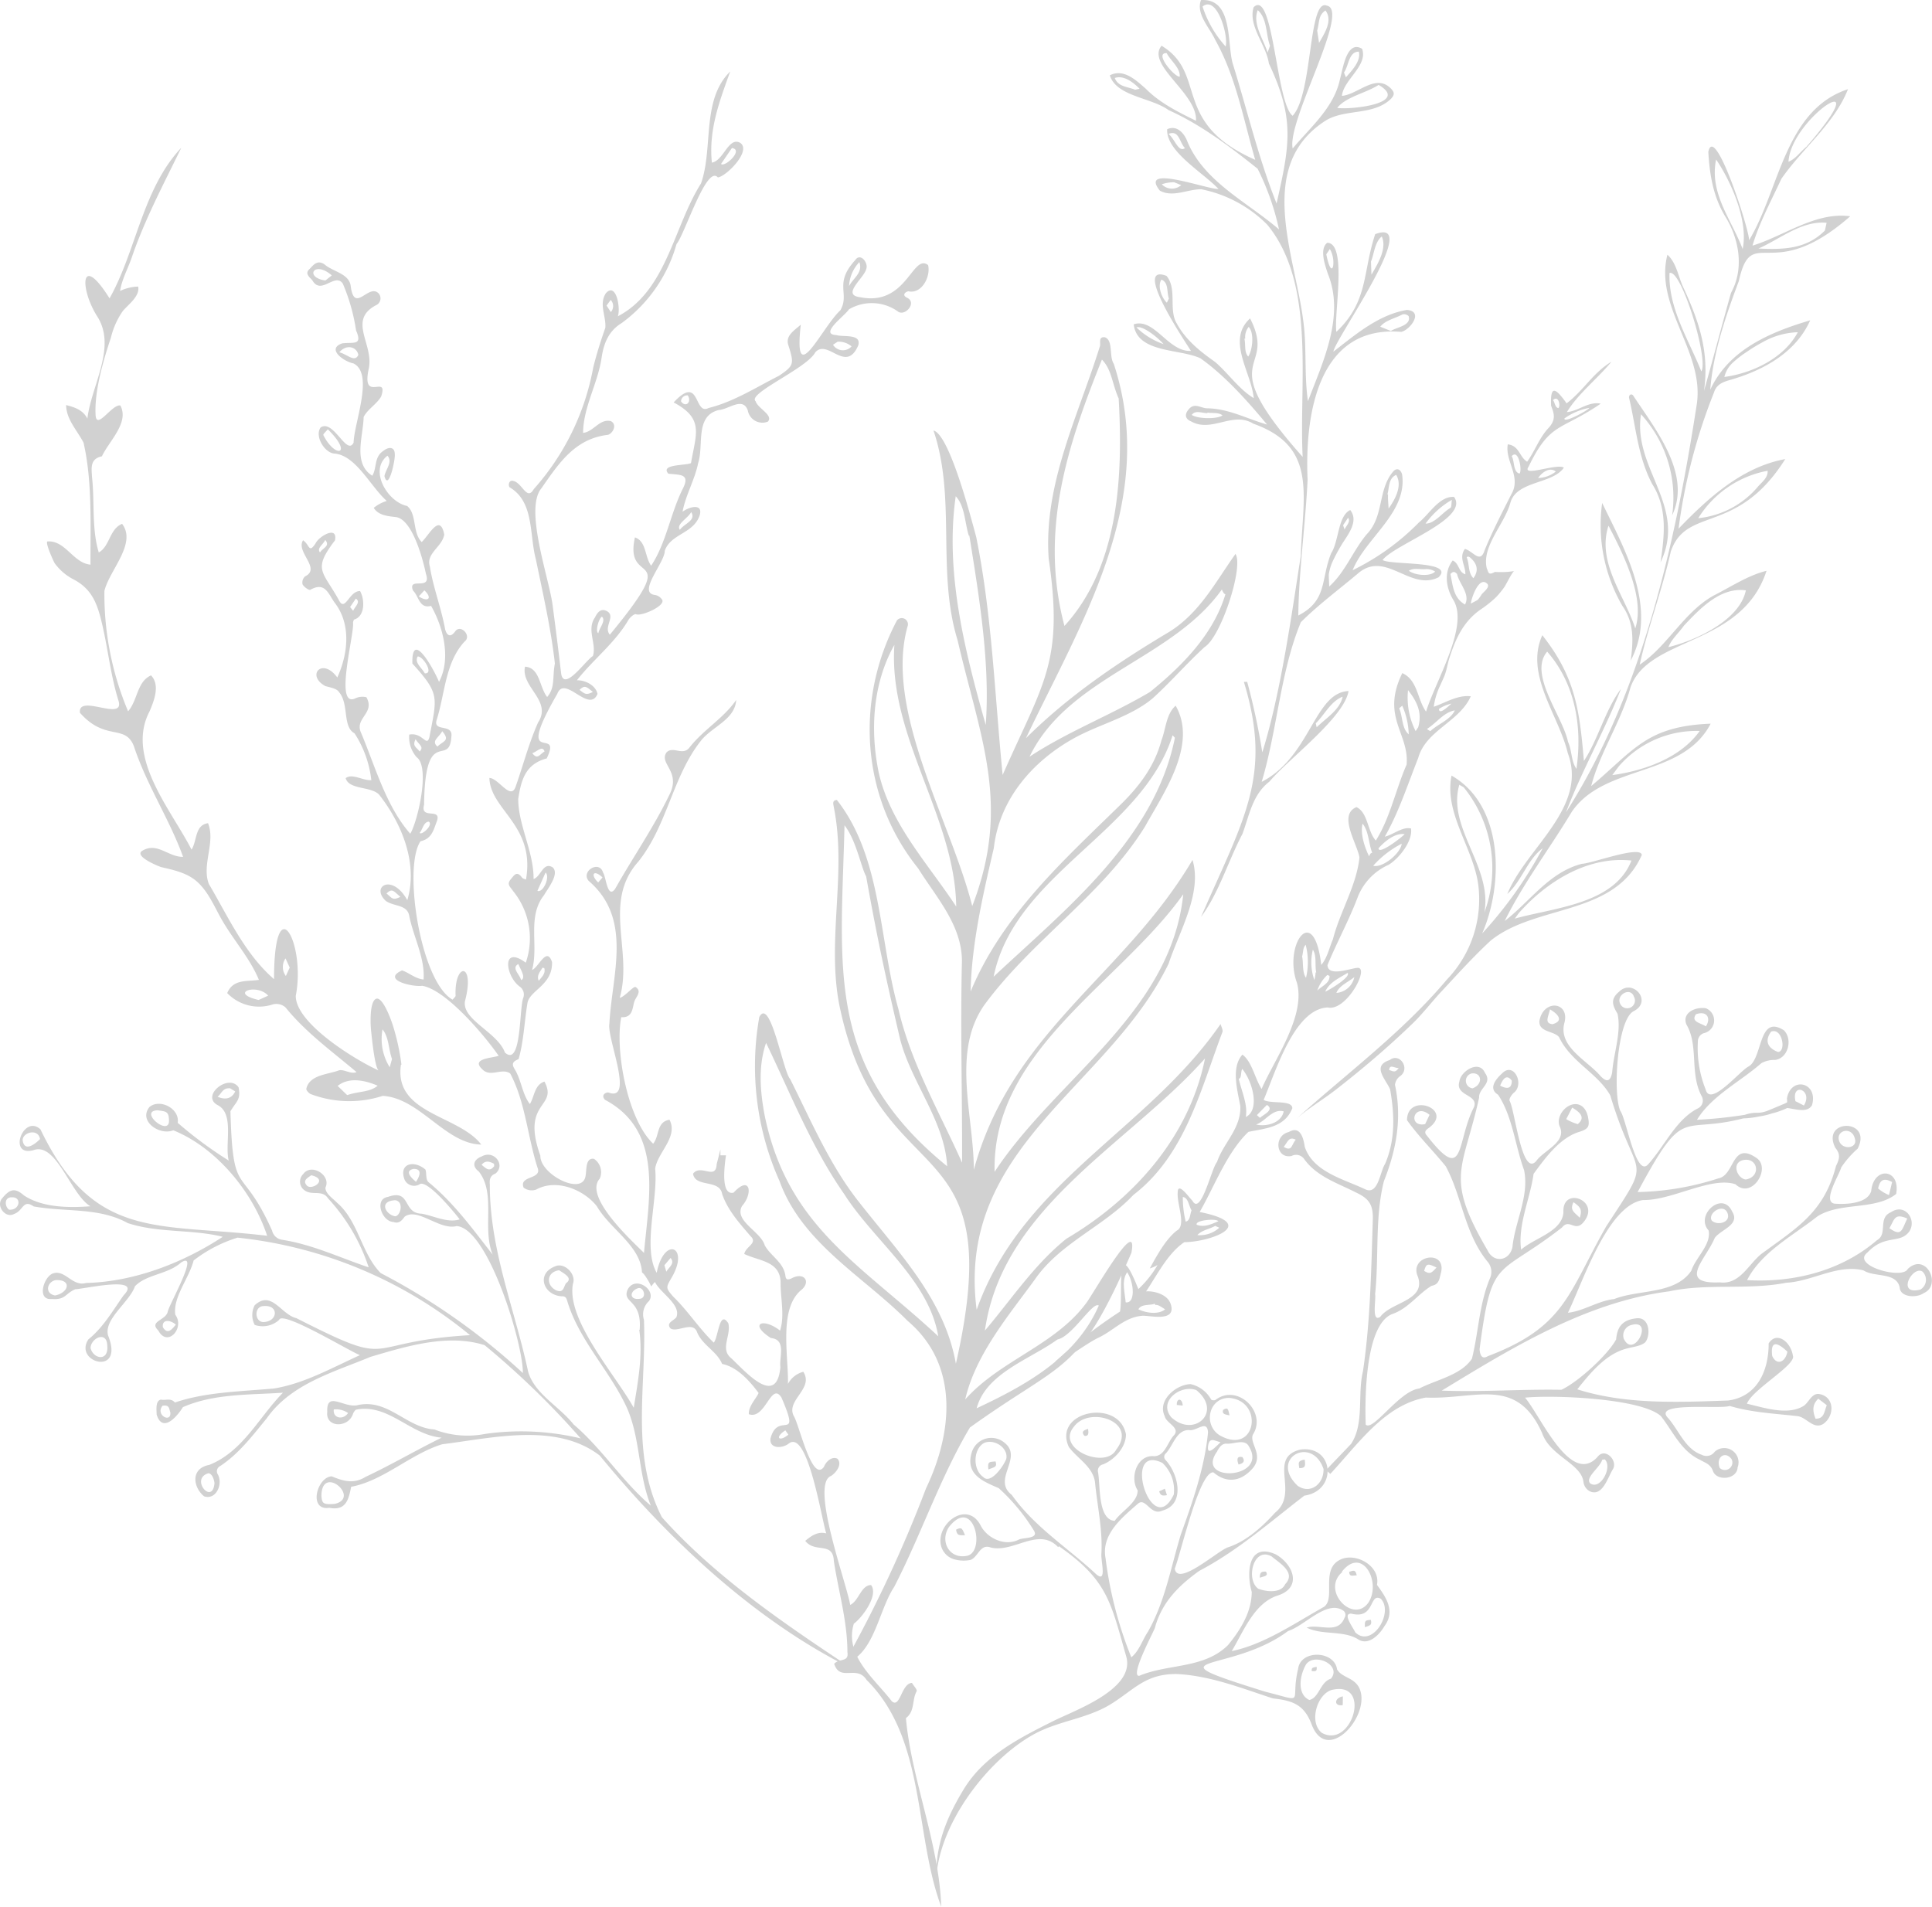 <svg xmlns="http://www.w3.org/2000/svg" xmlns:xlink="http://www.w3.org/1999/xlink" width="309.631" height="305.608" viewBox="0 0 309.631 305.608"><defs><clipPath id="a"><rect width="309.631" height="305.609" fill="#d1d1d1"/></clipPath></defs><g clip-path="url(#a)"><path d="M187.241,285.345c1.48-1.094.949-2.952,1.725-4.307.13-.227-.487-.881-.759-1.337-1.716.095-1.868,4.156-3.231,2.938-2.754-3.6-7.628-7.312-6.085-12.418,1.436-1.082,3.989-4.588,2.769-6.2-1.6-.007-1.95,2.516-3.342,3.182-.663-3.742-6.461-19.392-3.069-20.675.821-.538,1.816-1.817,1.044-2.742-.868-.481-1.864.427-2.18,1.28-1.921,2.685-3.974-6.845-4.864-8.182-1.223-2.536,3.285-4.341,1.55-7.049a3.917,3.917,0,0,0-2.46,1.938c.1-4.434-1.492-11.9,2.038-14.973,1.727-1.315.62-3.069-1.5-1.923-.614.271-.874.171-.941-.386-.264-2.2-2.351-3.171-3.321-4.93-.624-2.22-4.967-3.894-3.636-6.3,1.793-2.011,1.319-5.037-1.354-2.139-1.742.42-1.692-2.807-1.218-5.982h-.893v-.959c-.2.789-.385,1.583-.6,2.366-.123,2.683-2.555-.1-3.787,1.541.348,2.269,4.248.826,4.664,3.243.884,2.62,2.8,4.716,4.573,6.784,1.167,1.128-.795,1.625-1.028,2.835,2.365,1.155,5.724,1.105,5.823,4.515-.036,2.555.7,5.324-.086,7.769-2.7-2.128-5.084-1.123-1.468,1.192,2.518.247,1.314,3.045,1.52,4.668-.6,6.489-5.564.738-7.856-1.414-1.869-1.477-.022-3.6-.481-5.6-1.455-2.324-1.618,2.321-2.341,3.08-2.3-2.2-4.14-5.087-6.489-7.365-1.254-1.442-1.189-1.439-.218-3.126,2.85-4.912-1.245-6.652-2.437-.7-2.311-4.048.251-11.75-.247-16.714.421-2.636,3.722-5.052,2.3-7.823-2.119.365-1.565,2.543-2.618,3.848-4.114-3.89-6.155-14.98-5.116-20.278,1.884.109,1.771-1.5,2.1-2.516.235-.718,1.31-1.644.175-2.335-.406-.078-1.7,1.556-2.517,1.749,2.141-7.543-2.8-15.333,2.966-21.821,4.663-5.817,5.475-13.6,10.028-19.369,1.748-2.27,5.487-3.384,5.672-6.561-2.077,3.007-5.318,4.789-7.576,7.734-1.112,1.206-2.535-.38-3.591.671-1.286,1.837,2.449,3.039.408,6.9-2.507,5.184-5.838,9.98-8.664,15.006-1.233,1.622-1.43-1.965-1.916-2.64-.589-2.066-3.622-.195-2.3,1.335,7.109,6.1,3.712,15.065,3.314,22.876-.431,2.32,4.106,12.707-.2,11.021-.745.092-1.047.616-.5,1.192,9.39,4.986,7.035,15.657,6.245,24.535-2.113-2.088-9.669-9.036-7.1-11.888a2.561,2.561,0,0,0-.917-3.189c-1.443-.224-1.137,1.914-1.369,2.852-.6,3.06-7.3-.388-7.224-3.37-3.171-8.8,2.907-7.617.658-11.863-1.61.519-1.573,2.342-2.337,3.6-1.1-1.416-1.313-3.356-2.1-4.966-.337-.824-1.351-1.618.283-2.224.831-2.765.94-6.146,1.444-9.073.437-2.008,4.045-2.841,3.924-6.5-.862-2.571-2.123.844-3.2,1.273,1.095-3.914-.84-8.538,1.932-12.011.6-1.068,2.524-3.419,1.356-4.45-1.533-.906-1.822,1.453-3.044,1.885.04-4.385-2.455-8.6-2.462-12.844.458-2.873,1.056-5.563,4.566-6.489,2.637-5.5-5.4,1.943,1.69-10.344,1.193-3.154,5.09,3.214,6.448.011-.239-1.318-1.9-2.235-3.3-2.193,2.605-3.335,6.116-5.972,8.3-9.741.264-.388.879-.932,1.164-.846.866.387,4.883-1.392,4.175-2.356a1.727,1.727,0,0,0-1.118-.733c-2.915-.332,1.594-5.217,1.558-7.07.935-2.745,4.572-2.728,5.585-5.646.632-2.037-1.666-1.437-2.731-.62.493-2.684,1.959-5.115,2.5-7.8.937-2.869-.549-7.533,3.275-8.5,1.625-.106,3.864-2.175,4.676.035a2.376,2.376,0,0,0,3.214,1.821c.967-1.015-1.63-2.144-1.944-3.256-1.454-1.232,8.193-5.265,9.548-7.855,2.008-2.241,4.886,3.468,6.877-1.081.592-1.951-2.363-1.33-3.5-1.686-2.853-.124,1.439-3.141,2.016-4.12a7.208,7.208,0,0,1,7.782.29c1.155,1,3.26-1.415,1.484-2.176-.72-.382-.348-.854.248-1.014,2.184.489,3.613-2.384,3.175-4.192-2.524-1.952-3.4,6.654-10.889,5.144-3.085-.357.644-3.079.974-4.515.387-.968-.942-2.719-1.787-1.4-3.453,3.756-.794,5.323-2.365,8.017-3,2.777-7.564,13.055-6.335,2.294-1.013.931-2.569,1.774-1.963,3.39.888,2.864.915,3.167-1.531,4.807-3.7,1.866-7.247,4.164-11.273,5.16-2.42,1.286-1.283-5.546-5.61-.886,4.926,2.607,3.579,5.023,2.781,9.726-.9.413-4.988.149-3.631,1.691,1.767.224,3.541-.053,2.362,2.322-2.012,3.974-2.691,8.791-5.118,12.427-1.045-1.416-.743-3.914-2.6-4.533-1.84,8.286,7.966,1.057-4.019,15.595-1.11-1.3,1.147-3.054-.612-3.847-.912-.375-1.415.358-1.77,1.078-1.39,1.972.3,4.248-.334,6.186-1.164.695-4.561,5.705-5.079,2.882q-.66-5.621-1.406-11.23c-.648-4.455-4.5-15.248-1.774-18.524,2.831-4.068,5.407-7.989,10.708-8.585.843-.329,1.447-1.688.411-2.2-1.824-.4-2.738,1.711-4.432,1.894.016-4.08,2.359-7.944,2.959-12,.333-2.293,1.1-4.316,3.2-5.587a23.571,23.571,0,0,0,8.816-12.683c1.3-1.508,4.812-12.789,6.619-10.68,1.322-.142,5.417-4.224,3.611-5.529-1.9-1.084-2.666,2.843-4.565,3.158-.545-5.255,1.238-9.9,2.942-14.61-4.656,4.554-2.676,12.208-4.682,17.944-4.421,6.982-5.493,17.2-13.335,21.3.489-1.229-.253-5.607-1.933-3.678-1.129,1.767.1,3.709-.072,5.531-.739,2.109-1.413,4.221-1.945,6.4a40.087,40.087,0,0,1-9.516,19.442c-1.1,1.945-1.83-.967-3.247-1.3-.655-.242-.924.562-.643,1,3.981,2.327,3.159,7.6,4.216,11.528,1.112,5.4,2.461,11.3,3.053,16.732-.425,2.212.08,3.847-1.237,5.36-1.261-1.572-1.154-4.72-3.55-4.855-.7,3.274,4.4,5.433,2.089,8.955-1.483,3.32-2.4,6.928-3.625,10.363-.816,2.1-2.745-1.489-4.171-1.477.143,5.139,7.4,7.586,5.861,16.292-.216-.107-.51-.158-.635-.331-.848-1.168-1.273-.352-1.829.31-.69.823.02,1.235.373,1.817a11.992,11.992,0,0,1,2.063,11.517c-3.94-2.9-3.251,2.133-1.015,3.8a1.553,1.553,0,0,1,.623,1.8c-.678,1.56-.247,11.247-2.957,8.8-1.168-3.27-6.97-5.241-6.39-8.276,1.652-6.243-1.734-6.188-1.514-.847.053.132-.311.431-.481.651-5.2-2.958-7.965-21.362-5.13-25.4,1.85-.391,2.1-1.9,2.624-3.237.756-2.2-2.738-.154-2.062-2.6.15-12.971,4.072-5.816,4.376-10.941.291-2.139-2.929-.673-2.371-2.626,1.359-4.246,1.364-9.238,4.5-12.614,1.166-.887-.639-2.866-1.535-1.593-.781,1.063-1.326.588-1.589-.324-.619-3.437-1.922-6.7-2.461-10.131-.639-2.091,2-3.105,2.312-5.094-.687-3.485-2.425.1-3.612,1.207-1.528-1.524-.733-4.461-2.333-5.779-3.137-.635-6.178-5.731-3.154-8.059.893,1.018-.3,2.171-.483,3.28.659,2.527,1.778-2.787,1.655-3.521,0-1.158-.919-1.286-1.91-.479-1.425,1-.935,2.652-1.692,3.93-3.162-1.974-1.45-6.321-1.389-9.407.572-1.211,2.155-2.1,2.817-3.314,1.208-3.694-3.213,1.173-2-4.427.868-3.889-3.422-7.735,1.14-10.17a1.2,1.2,0,0,0,.386-1.966c-1.6-1.463-3.8,3.269-4.4-1-.166-2.129-2.855-2.386-4.231-3.605-1.213-.807-1.825.222-2.44.811-.73.7.079,1.258.517,1.768,1.4,2.451,3.606-1.323,4.876.518a30.518,30.518,0,0,1,2.12,7.5c1.09,2.507-.449,1.839-2.231,2.078-2.61.906.371,2.952,1.785,3.2,3.379,1.592.13,9.521.052,12.713-1.11,2.191-3.189-3.778-5.277-2.448-1.026,1.423.667,4.166,2.27,4.2,3.417.351,5.686,5.233,8.318,7.591a6.01,6.01,0,0,0-2.082,1.109c.73,1.19,2.21,1.321,3.458,1.466,2.69.209,4.416,6.742,4.9,9.086.99,2.878-2.984.385-2.068,2.7.972.938.979,2.949,2.9,2.458,1.891,3.3,3.277,8.393,1.27,12.184-.679-1.723-4.412-8.645-4.269-2.944,4.477,4.927,3.937,5.373,2.721,11.855-.466,1.586-1.091-.881-3.223-.464a4.843,4.843,0,0,0,1.195,3.633c2.2,1.566.151,10.328-1.034,12.256-3.93-4.5-5.589-10.753-7.911-16.246-1.005-2.319,2.323-3.073.883-5.633a2.681,2.681,0,0,0-1.692.144c-3.565,1.844-.223-10.161-.448-12.106.022-.179.1-.471.213-.5,1.786-.563,1.635-3.317.914-4.554-1.768-.047-2.392,3.478-3.406,1.434-2.581-4.685-4.254-4.8-.616-9.56.487-2.446-2.577-.655-3.108.474-1.108,1.71-.951.2-2.007-.49-1.211,1.873,2.957,4.509.316,5.791a1.344,1.344,0,0,0-.4,1.265c.219.421,1.025,1,1.246.882,2.311-1.289,2.816.474,3.851,2,2.737,3.467,2.214,8.251.474,12.054-2.436-3.313-5.035-.3-1.908,1.385.778.21,1.876.4,2.179.961,1.648,1.888.513,5.534,2.485,6.6A17.252,17.252,0,0,1,101.566,135c-1.3.123-3.043-1.134-4.111-.319.532,1.958,4.371,1.245,5.474,2.795,3.614,4.65,6.13,11,4.405,16.765-2.414-4.361-5.907-2.2-3.462.107,1.3.947,3.5.547,3.783,2.475.681,3.346,2.536,6.733,2.285,10.134-1.295-.116-2.273-1.051-3.444-1.463-3.369,1.522,1.717,2.7,3.224,2.471,3.82.632,10,7.958,12.257,11.223-1.052.37-4.472.419-2.659,2.125,1.314,1.431,3.161-.271,4.509.715,2.425,4.551,2.784,10.132,4.369,15.063.816,1.979-3.024,1.226-2.22,3.231a2.178,2.178,0,0,0,2.006.311c3.182-1.782,7.582-.053,9.734,2.674,2.1,3.652,7,6.313,7.232,10.6a1.915,1.915,0,0,1,.394.4,10.335,10.335,0,0,1,1.087,1.853,5.041,5.041,0,0,1,.594-.721c.88,1.814,4.26,3.638,3.425,5.671-.422.524-1.662.872-.959,1.749,1.007.78,3.543-1.187,4.249.538.85,2.189,3.163,3.073,4.052,5.183,2.463.491,4.455,2.788,5.844,4.65-.321.816-1.658,2.126-1.563,3.4,2.652.957,3.551-5.269,5.217-2.689,3.225,7.487-.566,2.039-1.748,6.591-.206,1.724,1.972,1.589,2.936.8,3.044-2.335,5.251,12.175,6,14.4-1.391-.334-2.347.374-3.369,1.2,1.576,2.042,4.462.034,4.586,3.24.746,4.879,2.166,9.6,2.176,14.588.264,1.67-1.273.965-2.122,1.875.931,2.957,3.633.113,5.2,2.6,9.514,9.435,7.625,24.784,11.954,36.332-.316-10.044-4.776-20.381-5.656-30.219M137.928,151.4c-1.273-1.194-.789-2.193.692-.8l-.692.8m-8.918,13.655.283.086c.226.885-.4,1.4-.9,2.022-.356-.842.2-1.431.619-2.107m.484-15.249c.767.715-.411,3.323-1.311,2.936l1.311-2.936m7.58-28.951c-1.134.6-1.33.272-2.142-.317.881-.877,1.134-.452,2.142.317M176.3,64.724a3.2,3.2,0,0,1,2.232.752,1.861,1.861,0,0,1-2.973-.259l.74-.493m3.481-12.756c.6,1.719-.944,2.5-1.645,3.841a5.961,5.961,0,0,1,1.645-3.841M151.2,74.284a.994.994,0,0,1,1.074-.955c.7,1.037-.328,2.049-1.074.955m1.634,17.754c.839,1.365-1.16,1.848-1.814,2.847-.649-.9,1.2-1.771,1.814-2.847M138.525,108.8c.708.629-.457,1.844-.567,2.651-.552-.22.068-2.409.567-2.651m20.83-75.116c1.947.256-1.119,3.141-1.74,2.549l1.74-2.549M139.927,58.027a1.427,1.427,0,0,1,.024,1.947l-.684-1.039.661-.908m-10.6,72.377c-.8.458-1.108,1.407-1.961.276.848-.294,1.614-1.281,1.961-.276m-3.758,36.647c-.2-.9-1.619-1.944-.441-2.577.271.75,1.3,2.208.441,2.577M94.207,54.915c-3.424-.49-1.81-3.292,1.025-.817l-1.025.817m2.23,11.514c1.091-1.323,2.765-.943,3.053.4-.565,1.308-1.788-.111-3.053-.4m-2.568,13.25c.013-.222.326-.427.723-.91,4.117,4.027,1.242,4.8-.723.91m15.306,25.879.893-.98c1.338,1.255.627,1.958-.893.98m.957,12.325c-.428-.847-1.711-1.707-1.136-2.7.849-.087,2.665,2.816,1.136,2.7m2.8,9.275c1.316,1.554.173,1.536-.772,2.466-1.029-.92.194-1.394.772-2.466m-3.617,3.252c-.562-.725-1.212-.865-.651-1.972.5.876,1.4,1.2.651,1.972m1.47,11.247c.753.552-1.177,2.252-1.474,1.8.5-.575.627-1.761,1.474-1.8M93.344,98.5c-.565-.68.489-1.222.839-2.007.831,1.019-.368,1.249-.839,2.007m5.74,7.4c.859.583-.184,1.286-.42,1.965l-.5-.61.922-1.355M104,153.17c.971-.951,1.2-.283,2.225.531-1.281.673-1.384.135-2.225-.531m44.537,59.584.986-1.16c.765.87-.26,1.459-.679,2.2-.085-.285-.168-.57-.307-1.038m19.385,26.461.483.7c-1.479,1.215-2.248.452-.483-.7" transform="translate(-42.057 -9.955)" fill="#d1d1d1"/><path d="M102.514,364.082c.4-4.929-2.86-4.186-1.938-6.406,1.224-2.392,4.7.056,3.444,1.8a2.89,2.89,0,0,0-.815,3.034c.415,10.644-2.25,21.566,2.873,31.625,8.664,9.671,19.809,17.2,30.6,24.352-15.67-7.747-29.445-20.705-40.556-34.233-6.956-5.356-17.133-2.818-25.253-1.814-5.062,1.549-9.432,5.871-14.591,6.814-.421,2.158-.887,3.873-3.51,3.374-3.407.505-1.978-4.957.4-5.045,1.911.8,3.558,1.242,5.39.1,4.142-1.95,8.191-4.325,12.221-6.3-4.984-.417-8.5-5.482-13.655-4.5-.217.042-.425.4-.543.654-.7,2.314-4.451,2.313-4.131-.31-.161-3.473,2.8-.452,4.968-1.082,4.8-1,7.71,3.624,12.2,3.927a14.735,14.735,0,0,0,8.136.71,40.816,40.816,0,0,1,15.317.722,133.915,133.915,0,0,0-15.4-14.944c-5.873-1.882-12.529.17-18.268,1.862-5.935,2.467-12.754,4.317-16.645,9.847-2.236,2.738-4.476,5.693-7.465,7.663a.922.922,0,0,0-.437,1.241c.97,1.6-.217,4.25-2.136,3.618-1.748-1.384-2.276-4.462.826-5.046,5.375-2.14,7.959-7.655,11.8-11.568-5.284.364-11.03.118-16.031,2.313-.9,1.472-3.279,4.249-4.213,1.179,0-.71-.233-2.2.688-2.383.733.168,1.577-.319,2.246.466,4.887-1.683,10.531-1.764,15.845-2.247,4.846-.768,9.4-3.357,13.8-5.345-1.9-.769-12.467-7.21-12.949-5.655a3.92,3.92,0,0,1-3.911.805,3.411,3.411,0,0,1-.006-3.149c2.713-2.5,4.22,1.492,6.685,2.067,16.456,8.347,9.8,3.789,27.827,2.724a70.1,70.1,0,0,0-37.256-15.629,22.236,22.236,0,0,0-7.04,3.657c-.716,2.844-3.336,5.872-2.939,8.693,1.582,2.138-1.27,5.306-2.724,2.527-1.54-1.46,1.152-1.61,1.506-2.96.139-1.085,5.266-9.931,2.134-7.924-2.09,1.9-5.574,1.879-7.379,3.8-.866,2.526-5.034,5.283-4.307,7.894,2.677,6.622-5.6,4.341-3.164.628,2.4-1.941,3.909-4.609,5.672-7.1,3.1-3.176-6.312-1-7.76-.945-1.636.682-1.538,1.735-3.761,1.563-2.444.257-1.353-3.464.117-4.075,2.007-.748,3.15,2.145,5.363,1.506,7.75-.186,15.568-3.245,21.91-7.4-4.923-1.237-10.306-.573-15.231-2.2-4.6-2.552-9.955-1.735-15.072-2.669-1.73-1.211-1.638.688-3.133,1.207-1.424.784-3.016-1.37-1.864-2.571,1.2-1.442,2.016-1.649,3.436-.4,3,1.979,7.257,2,10.653,1.739-3.153-1.851-5.44-10.358-9.126-8.991-4.187,1.138-1.632-5.849,1.117-3.343,8.612,17.96,18.961,14.981,36.335,17.063-2.346-7.123-8.194-14.138-15.04-16.908-2.2.894-5.667-1.488-3.808-3.744,1.7-1.383,4.879.3,4.512,2.546a64.6,64.6,0,0,0,8.177,6.05c-.678-2.663.992-7.549-1.83-8.918-2.652-1.509,1.859-5.1,3.413-2.815.374,1.995-.3,2.168-1.307,3.827.4,14.317,1.736,8.107,6.676,19.137a1.913,1.913,0,0,0,1.61,1.469c4.858.751,9.267,2.875,13.87,4.417a30.176,30.176,0,0,0-6.514-11.054c-.922-1.433-2.513-.414-3.719-1.26a1.7,1.7,0,0,1-.242-2.655c1.272-1.773,4.517.207,3.541,2.192-.021.952,1.213,1.747,1.841,2.4,3.478,2.959,3.9,8.145,7.023,11.3a104.574,104.574,0,0,1,22.778,16.017c.086-4.566-5.548-23.265-10.622-23.555-2.713.723-6.275-3.057-8.339-1.493-.423.617-.927,1.155-1.763.838-1.889-.055-3.161-3.7-.88-4.026,3.707-1.32,2.3,2.642,5.375,2.694,1.972.349,4.151,1.533,6.108.915-.823-1.074-5.324-6.587-6.475-5.6a1.687,1.687,0,0,1-2.366-.781c-.963-2.634,1.555-3.148,3.337-1.613.222.418.012,1.584.481,2.006,4.1,3.359,7.134,7.565,10.314,11.649-1.746-4.235.582-9.743-2.232-13.34-1.14-.834-.864-1.917.476-2.412,1.974-1.119,3.892,1.424,2.173,2.763-.911.34-.937,1.064-.882,1.737-.026,10.479,4,19.959,6.146,30.024,1.056,3.567,5.018,5.551,7.266,8.422,4.58,3.891,7.878,9.219,12.391,13.027-2.023-5.018-1.658-10.586-3.758-15.516-2.706-6.03-7.757-10.922-9.653-17.34-.144-.482-.3-.735-.908-.7-2.908-.2-4.108-3.636-1.01-4.8,1.5-.694,3.439,1.276,2.841,2.831-1.051,5.824,6.83,14.568,9.751,19.838.66-4.122,1.483-8.321.886-12.491l.063-.005m-51,26.625c.088,1.26.332,1.406,2.133,1.276,4.229-.974-2.111-6.454-2.133-1.276M89.609,354.55c-2.06.266-2.142,2.46-.427,3.237,1.1.435,1.134-.465,1.509-1.141,1.244-.853-.362-1.587-1.082-2.1m-72.415,12.14c-.025-2.5-2.605-1.3-2.683.311.418,1.807,2.91,2.209,2.683-.311m25.268-3.853c2.085-.218,2.2-2.747-.184-2.543-1.685,0-1.484,2.837.184,2.543M27.078,330.391c-.045-1.355-.583-1.3-1.832-1.482-3.172.126,2.095,4.467,1.832,1.482m-18.252,28.2c2.284-.467,2.691-2.629.044-2.452-1.347.308-1.746,2.137-.044,2.452m25.549,30.07c-.063-.566-.377-1.527-.971-1.573-3.021.864.671,5.233.971,1.573m28.971-45.338c-2.76.143-1.483,2.367,0,2.576.852-.087,1.432-2.363,0-2.576M6.414,333.532c-.253-1.74-2.745-1.149-2.785.159.27,2.014,2.019.594,2.785-.159m30.465-8.144c-1.174-.1-1.289.725-2,1.356,1.164.493,2.239.38,2.818-.863l-.814-.493M1.446,344.84c1.746.15,2.092-2.054.458-1.983-1.248-.052-1.185,1.454-.458,1.983m48.441-5.517c-.6.426-1.405.823-.751,1.6.7.96,3.664-.913.751-1.6m52.851,19.765c.928-.329.352-1.915-.48-1.667-1.5.529-1.36,2.063.48,1.667m-74.561,4.174c-.858-.762-2.254-.919-2.074.423.7,1.139,1.332.526,2.074-.423m27.609,14.174a3.374,3.374,0,0,0-2.289-.576c-.185,1.429,1.495,1.744,2.289.576m-29.741-1.17c-1.2,1.516,1.45,2.851,1.25,1.046-.2-.473-.075-1.249-1.25-1.046M66.67,340.374c.665-.991,1-2.1-.42-2.069-1.438.344-.395,1.376.42,2.069M79.2,337.866c-.009-.129-.018-.259-.026-.389-.764-.384-1.369-.573-1.99.171.732.6,1.242,1.2,2.016.218" transform="translate(0 -150.944)" fill="#d1d1d1"/><path d="M300.064,440.944c-3.1-3.3-7.069.915-10.767.069-1.762-.676-1.976,1.43-3.253,1.969a5.487,5.487,0,0,1-2.489-.053,3.042,3.042,0,0,1-2.2-2c-1.136-3.524,4.04-7.671,6.261-3.507,1.048,2.127,3.957,3.431,6.119,2.318.7-.376,3.288-.088,2.435-1.462a31.085,31.085,0,0,0-5.639-6.8c-2.538-1.091-5.414-2.212-4.3-5.783a3.276,3.276,0,0,1,5.262-1.467c2.99,2.411-2.067,5.878,1.13,8.331,3.617,5.105,8.815,8.364,13.324,12.527,2.1,2.038.893-2.013,1.048-3.157.207-3.859-.674-7.632-1.033-11.466-.409-2.5-2.815-3.706-4.194-5.585-2.616-5.749,8.028-7.852,9.159-2.027.021,2.033-1.768,4.039-3.636,4.814a1.04,1.04,0,0,0-.834,1.279c.384,2.138-.057,7.589,2.662,7.785,1.084-1.578,3.672-2.9,3.689-4.876-1.328-2.093-.094-5.743,2.61-5.49,1.8-.005,2.158-2.29,3.235-3.388.981-1.206-1.271-1.885-1.514-3.026-1.212-2.511,1.771-5.061,4.148-5.141a5.046,5.046,0,0,1,3.312,2.5.807.807,0,0,0,.668.043c3.529-2.72,8.283,1.96,6.025,5.509-.7,1.442,1.936,3.374-.218,5.626-1.889,2.023-4.1,2.193-6.124.471-2.244-.269-5.187,12.854-6.2,15.43.457,2.978,6.928-2.909,8.535-3.42,2.947-.965,5.505-3.306,7.532-5.54,4-3.2-1.278-8.792,4.047-10.124,5.441-.733,5.987,6.628.659,7.38-5.413,4.155-10.66,8.821-16.851,12.062-3.366,2.412-6.033,5.106-7.115,9.173-.473,1.127-4.008,7.778-2.5,7.646,4.7-1.97,10.379-1.1,14.234-4.932,2-2.435,3.791-5.322,3.795-8.532-.849-2.867-.667-8.027,3.85-6,2.783,1.565,4.269,5.236.435,6.557-3.876,1.157-5.584,5.771-7.489,8.947,5.188-1.07,10.074-4.454,14.745-7.071,1.908-1.255-.358-5.644,2.25-7.359,2.44-1.68,6.907.612,6.28,3.816,1.469,2,2.985,4.215,1.187,6.628-.777,1.347-2.567,3.194-4.227,2.083-2.372-1.463-5.79-.618-8.227-1.864,2.012-.646,5,1.157,6.061-1.563a.832.832,0,0,0-.223-1.179c-2.639-1.739-6.16,2.466-8.822,3.291-9.287,6.949-23.158,3.647-3.628,9.734,6.686,1.674,3.906,1.827,5.241-3.661.375-3.115,5.816-2.967,6.241.072.758,1.345,2.78,1.291,3.583,3.038,1.96,4.29-5.218,12.447-7.683,5.721-1.243-3.235-3.175-3.755-6.2-4.109-5.027-1.637-9.913-3.6-15.28-3.9-5.1-.089-6.864,2.458-10.672,4.821-3.76,2.333-8.415,2.686-12.286,4.807-7.633,4.182-15.584,14.81-15.719,23.743-.152-5.687,1.408-9.894,4.382-14.832,3.266-5.422,8.926-8.264,14.388-11,3.492-1.749,13.194-5.122,11.7-10.349-2.471-8.641-2.967-12.241-10.788-17.676l-.125.148m14.423,13.5c2.711-4.8,3.647-10.29,5.232-15.508,1.933-5.356,3.811-10.714,4.365-16.379-.111-2.158-1.9-.113-3.048-.385-2.055-.03-2.527,2.529-3.743,3.771A.716.716,0,0,0,317.3,427c2.01,2.166,3.212,7.092-.556,8.086-1.87.9-2.648-2.209-3.9-1.108-2.589,2.26-5.888,4.92-5.19,8.713a63.529,63.529,0,0,0,4.133,15.908c1.286-1.042,1.772-2.8,2.7-4.154m-5.122-29.138c3.521-4.507-4.293-7.04-6.761-3.69-3.053,3.572,5.074,6.927,6.761,3.69m16.648-2.256c5.817,3.234,7.083-5.609,1.42-6.034-3.314.018-4.153,4.421-1.42,6.034m16.3,47.651c4.8,2.671,8.127-8.363,1.656-6.888-2.384.611-3.793,5.16-1.656,6.888m3.22-25.828.065.061c-3.472,2.933,1.768,8.434,4.219,4.847,2.055-3.245-1.005-9.072-4.283-4.909m-28.761-17.431c-6.616-3.255-1.734,12.558,1.818,5.062a5.944,5.944,0,0,0-1.818-5.062m5.433-11.671c-2.483-.949-6.187,1.781-4.007,4.361,3.656,3.359,8.28-.879,4.007-4.361m14.243,31.1c1.786-1.841-.874-3.354-2.175-4.442-2.932-1.636-4.184,3.725-2.145,5.173,1.253.492,3.652.785,4.32-.731m2.008-15.757c2.031,1.388,4.2-.281,4.136-2.7-1.871-5.46-8.767-1.671-4.136,2.7m-12.9-5.566.018.012c-3.824,5.175,8.613,4.52,4.919-.986-.778-.955-2.379-.1-3.473-.227-.766.011-1.127.608-1.465,1.2m-42.99,12.165c-1.461,2.189-.051,5.076,2.706,4.65,3.33-.325,1.355-9.8-2.706-4.65M339.816,459.7c-1.077,1.809-1.5,4.824.506,5.741,1.6-.389,1.7-2.868,3.461-3.42,1.769-2.186-2.582-4.189-3.967-2.321m-51.78-30.019c1.184,1.312,3.361-1.851,3.72-2.919.313-1.793-1.992-3.232-3.578-2.511-1.764.993-1.806,4.28-.142,5.43m63.741,19.536c-1.91-1.056-.874,3.352-4.724,2.385-1.538-.079.361,2.316.617,2.993,2.721,2.593,6.221-3.167,4.108-5.378m-26.808-24.053c.425-.339.889-.837,1.127-1.034-1-.258-1.786-.869-2,.575-.154,1.064.324.893.869.459" transform="translate(-130.477 -192.953)" fill="#d1d1d1"/><path d="M325.309,428.221c.105.693.092,1.239-.6,1.115-.507-.651-.2-.868.6-1.115" transform="translate(-150.927 -199.192)" fill="#d1d1d1"/><path d="M367.494,423.224c-.753-.157-1.245-.206-1.033-.872.843-.548.806.006,1.033.872" transform="translate(-170.441 -196.361)" fill="#d1d1d1"/><path d="M401.447,508.39c-.009.634-.015,1.017-.02,1.4-1.436.251-1.4-1.147.02-1.4" transform="translate(-186.235 -236.484)" fill="#d1d1d1"/><path d="M405.493,471.472c-.71.024-1.167.3-1.215-.56.711-.2.985-.431,1.215.56" transform="translate(-188.055 -218.968)" fill="#d1d1d1"/><path d="M348.59,447.192c-.757.13-1.026.086-1.245-.62l.915-.414.331,1.034" transform="translate(-161.572 -207.536)" fill="#d1d1d1"/><path d="M353.575,420.429l-.947-.1c-.071-1.147.9-1.129.947.1" transform="translate(-164.028 -195.13)" fill="#d1d1d1"/><path d="M377.485,471.975c.023-.916.266-.986.992-.977.47.749-.306.724-.992.977" transform="translate(-175.592 -219.09)" fill="#d1d1d1"/><path d="M390.129,437.438c.114,1,.164,1.354-.87,1.372-.125-.872-.288-1.182.87-1.372" transform="translate(-181.028 -203.48)" fill="#d1d1d1"/><path d="M370.977,437.835c-.313-.827-.249-1.4.618-1.191.426.577.272,1.007-.618,1.191" transform="translate(-172.485 -203.09)" fill="#d1d1d1"/><path d="M287.92,459.132c-1.033.021-1.276.024-1.442-.895.985-.523,1-.094,1.442.895" transform="translate(-133.259 -213.05)" fill="#d1d1d1"/><path d="M393.84,499.537c.09.818-.2.68-.781.7-.086-.619.224-.586.781-.7" transform="translate(-182.83 -232.366)" fill="#d1d1d1"/><path d="M296.137,439.268c-.183-1.322.167-1.2,1.143-1.292.32.989-.268.9-1.143,1.292" transform="translate(-137.73 -203.73)" fill="#d1d1d1"/><path d="M408.987,486.641c-.072-1.1.081-1.114.95-1.173.2.846-.095.865-.95,1.173" transform="translate(-190.238 -225.821)" fill="#d1d1d1"/><path d="M387.727,79.655c-2.323-.187-3.964,2.752-5.644,4.1A38.549,38.549,0,0,1,371.467,91.4c2.109-5.229,8.8-9.233,7.937-15.344-.282-.987-.96-1.038-1.433-.482-2.513,2.948-1.425,7.165-4.248,10.071-2.194,2.627-3.456,6.1-6.015,8.368.029-.026-.086-1.752-.051-1.975a7.7,7.7,0,0,1,.584-1.991,28.519,28.519,0,0,1,1.423-2.659c.947-1.58,2.876-3.787,1.424-5.638-1.994.944-1.8,5-3.061,6.933-1.689,4.193-.553,7.559-5.264,9.975.091-7.22,1.14-14.506,1.493-21.753-.466-10.273,1.594-24.854,14.989-23.708,1.436-.287,3.7-3.317.92-3.518-4.553.765-8.224,3.95-11.774,6.685.213-1.991,14.4-21.726,6.7-18.833-2.044,6.111-1.047,10.771-6.228,15.661-.424-2.712,1.8-14.242-1.457-14.276-1.324,1.008-.306,3.749.121,5.029,2.726,6.774-.883,14.191-3.215,20.365-.632-4.317-.15-8.806-.787-13.136-1.348-10.405-7.59-24.482,3.447-31.73,3.185-2.105,7.747-.809,10.643-3.606.678-.723.493-1.089.018-1.624-2.445-2.514-5.257.911-7.877,1.155.242-2.589,4.222-4.852,3.228-7.553-2.5-1.45-3.067,3.264-3.536,4.856-.951,4.578-4.736,7.714-7.582,11.126-.966-4.432,9.368-22.276,5.446-22.9-2.968-1.187-2.208,14.246-5.457,17.66C359.208,16.6,358.77-1.981,355.6,1.169c-.9,3.031,2.018,5.982,2.451,9.013,4.2,8.888,3.332,13.1,1.232,22.439-2.907-7.277-4.716-15.024-7.053-22.516-.907-3.39.065-10.407-5.062-10.094-.848,2.243,1.406,4.435,2.292,6.4,3.322,5.9,4.518,12.783,6.4,19.207-13.528-5.968-7.566-13.8-15.014-18.288-2.52,3.065,5.8,7.669,5.519,12.025-2.8-1.368-5.764-2.825-8.057-5.144-1.543-1.346-3.532-3.273-5.75-2.136,1.055,3.4,6.662,3.552,9.418,5.575,5.24,2.363,9.8,5.836,14.272,9.4a40.954,40.954,0,0,1,3.424,9.724c-5.045-4.358-11.948-7.6-14.658-14.022-.474-1.313-1.649-2.771-3.262-2.043-.224,3.574,5.872,7.029,8.217,9.582-1.787.083-12.854-4.067-9.392.265,2.07,1.153,4.478-.244,6.639-.222a20.619,20.619,0,0,1,10.55,5.652c7.875,9.5,5.08,25.573,5.7,37.251-14.814-16.652-3.9-13.3-8.429-22.2-3.845,3.487.219,8.666.583,12.778-2.357-1.424-4.07-3.977-6.19-5.8-2.575-1.81-4.947-3.725-6.37-6.595-.953-2.236.22-5.222-1.415-7.2-5.606-2.136,3.159,10.79,3.912,12.023-3.618.22-5.84-5.349-9.17-4.257.519,4.638,7.4,3.887,10.693,5.446,3.971,2.811,7.573,6.88,10.676,10.615-3.208-.914-6.191-2.573-9.644-2.6-.957-.04-1.968-.923-2.854.1-.7.758-.736,1.556.331,2,3.3,1.858,6.695-1.683,9.967.365,10.358,3.68,7.928,11.415,7.6,21.236-1.412,8.988-3.171,21.886-6.159,31.448a109.91,109.91,0,0,0-2.421-11.3h-.534c4.594,15.067.073,21.757-6.866,37.679,2.874-3.862,4.348-8.972,6.633-13.3,1.129-3.018,1.581-6.276,4.334-8.4,3.155-3.731,11.957-10.241,12.677-14.509-5.5.217-6.054,10.5-13.925,14.558,2.512-8.366,2.983-17.662,6.283-25.6,2.811-2.792,6.014-5.172,9.047-7.715,4.462-4,8.433,2.831,13.018.524,2.788-2.718-7.83-1.915-8.964-2.774,1.894-2.51,13.977-6.606,11.449-10.106m-.352.464c-.1.638-.023,1.13-.22,1.288-1.286.736-2.566,2.564-4,2.522a13.565,13.565,0,0,1,4.225-3.81m-8.927-4.008c1.042,1.739-.165,3.933-1.225,5.413-.017-.753-.129-1.51-.081-2.261l-.1-.021c.32-1.149.141-2.55,1.406-3.13m-7.708,6.881c.464.672-.331,1.265-.562,1.893l-.241-.7.8-1.194m8.7-32.587a1.064,1.064,0,0,1,1,.259c.506,1.565-2.063,1.8-2.834,2.394l-1.711-.687c.8-1.035,2.4-1.335,3.547-1.967m-3.3-12.5c.872,1.959-.659,4.408-1.659,6.132-.021-.6-.042-1.193-.074-2.121.495-1.085.561-3.09,1.733-4.011m-8.894,2.861.566-.845c1.151,1.825.363,5.49-.566.845m5.214-32.481c.38,1.492-1.141,3.073-2.076,4.11l-.3-.772c.771-1.074.749-3.357,2.375-3.338m3.175,5.325c5.053,2.98-4.459,4.013-6.634,3.689,1.392-1.791,4.6-2.363,6.634-3.689M367.114,1.675c1.237,1.609-.168,3.708-1.026,5.2-.111-.741-.221-1.482-.294-1.968.386-1.43.168-2.448,1.32-3.228M357.84,8.426c-.656-2.137-2.463-4.608-1.575-6.8,1.548,1.351,1.3,3.969,1.966,5.712-.174.486-.282.788-.391,1.091m-6.721-.978a17.582,17.582,0,0,1-3.7-6.405c2.349-1.9,4.186,4.8,3.7,6.405m-9.452,1.067c.644,1.229,2.207,2.358,2.091,3.781-.89.022-4.158-3.885-2.091-3.781m-5.051,5.865c-1.2-.49-2.751-.467-3.261-1.885,1.455-.5,3.01.747,3.974,1.732l-.713.152m5.349,7.08c1.718-.677,1.719,1.34,2.636,2.282-1.059.739-1.577-1.4-2.636-2.282m-1.078,8.081a5.708,5.708,0,0,1,1.992-.329l1.116.463a2.251,2.251,0,0,1-3.108-.134m13.237,24.752.136-.017a2.549,2.549,0,0,1,.557-1.884c.928,1.005.607,3.735-.076,4.759-.684-.721-.383-1.93-.617-2.858M341.7,48.52c-.845-.789-1.538-2.654-.878-3.7,1.2.467.832,1.977,1.2,3.027l-.319.673m-4.875,3.963c1.016-.4,3.686,1.861,4.335,2.671a11.659,11.659,0,0,1-4.335-2.671m8.862,14.022c.612-.831,1.651-.262,2.512-.288,0-.029,0-.059.008-.088.8.151,1.741-.074,2.411.45-.864.644-4.049.564-4.93-.074m24.183,45.165c-.436,2.113-2.7,3.453-4.166,4.906l-.147-.641c1.352-1.281,2.395-3.533,4.313-4.264m13.394-20.458a2.612,2.612,0,0,1,1.425.4c-.8.889-3.419.564-4.2-.136.788-.518,1.869-.148,2.778-.263" transform="translate(-154.693 0)" fill="#d1d1d1"/><path d="M406.9,176.532q-2.939,2.834-6.041,5.491t-6.328,5.156c-2.057,1.594-4.443,2.981-6.368,4.719,8.133-7.344,17.138-13.95,24.29-22.466a18.578,18.578,0,0,0,5.034-15.05c-.721-5.925-5.528-11.532-4.3-17.634,8.349,4.755,8.389,17.358,4.907,25.308a66.507,66.507,0,0,0,9.7-13.658c-2.468,1.822-3.362,5.278-5.662,7.318,2.99-7.35,12.96-13.838,9.682-22.587-1.451-6.1-6.932-12.547-4.078-18.883,5.31,6.737,5.961,12,6.667,20.16,2.349-3.6,3.376-8.122,5.935-11.549-2.6,6.7-6.252,13.049-8.8,19.764C443.773,123.5,449.061,99.462,452.5,77.166c1.223-8.386-6.849-15.564-4.714-23.91,1.487,1.343,1.729,3.564,2.584,5.323,2.559,5.541,4.147,10.377,3.276,16.515,1.47-5.186,2.859-10.5,4.33-15.72,2.132-3.841,1.346-8.635-.952-12.294-1.923-3.2-2.469-6.692-2.683-10.3,1.016-4.889,6.743,12.985,6.521,14.177,4.9-8.071,5.693-20.878,15.863-24.233-2.176,5.544-7.337,9.524-10.68,14.376-1.606,3.481-3.551,7.053-4.622,10.7,5.094-1.56,10.14-5.468,15.658-4.7-12.77,11.189-15.733.923-17.861,10.413-2.1,5.595-4.106,11.443-4.569,17.39,2.966-6.435,9.626-9.241,16.017-11.128-2.275,5.091-7.324,7.915-12.508,9.462-1.2.337-2.458.651-2.9,2.078a90.314,90.314,0,0,0-5.689,21.854c4.763-4.944,10.21-9.891,17.1-11.152-7.729,12.272-15.839,7.482-18.347,14.82-1.353,6.113-3.645,12.066-4.981,18.129,4.471-2.97,7.065-8.406,11.847-11.073,2.739-1.379,5.52-3.25,8.48-3.969-3.954,12.19-18.907,10.484-21.8,18.678-1.473,5.479-4.91,10.425-6.3,15.827,6.958-5.855,8.911-9.594,19.146-10-4.529,8.7-16.995,6.452-22.244,14.105-3.5,5.835-7.8,11.495-10.761,17.519,4.054-3.119,7.116-7.826,12.384-9.167,1.64-.058,9.322-2.979,9.594-1.427-4.343,9.853-17.023,7.884-24.237,13.751-1.838,1.7-3.568,3.507-5.276,5.335-.831.889-1.65,1.79-2.485,2.675-.52.552-1.016,1.118-1.506,1.687-1.058,1.23-2.09,2.476-3.284,3.628m16.421-16.861c6.387-1.779,15.952-2.306,18.7-9.307-6.866-.744-13.391,3.231-17.865,8.211-.311.336-.554.736-.839,1.1m-8.884-21.457c-2.007,6.907,5.353,13.122,4.015,20.485a20.572,20.572,0,0,0-3.315-20.085l-.7-.4m17.423-6.869c.643,1.355.478,3.1,1.349,4.318.955-6.609-.121-13.558-4.689-18.791-3.082,3.6,2.52,10.386,3.34,14.473m16.086-15.192c4.34-1.042,11.43-4.293,12.414-9.1-4.065-.568-7.352,2.927-9.929,5.658-.8,1.16-1.974,2.133-2.485,3.443m-8.992,20.508c5.127-.69,10.958-2.764,14.007-7.073a16.48,16.48,0,0,0-12.975,5.683l-1.032,1.39m17.96-63.814c4.491-.605,9.552-3.007,11.774-7.173a12.226,12.226,0,0,0-5.679,1.619,25.442,25.442,0,0,0-2.565,1.571,16.258,16.258,0,0,0-2.128,1.647,4.519,4.519,0,0,0-1.4,2.336m6.936,15.035a16.655,16.655,0,0,0-11.121,7.6,14.381,14.381,0,0,0,9.586-5.081c.678-.771,1.576-1.385,1.535-2.522M453.221,71.959c1.222-1.858-3.211-16.5-5.1-15.769-.2,5.685,3.08,10.7,5.1,15.769m6.623-19.615c.938-4.4-1.77-10.687-4.255-14.354-1.117,5.4,2.436,9.585,4.255,14.354m13.455-4.2c-4.016-.376-7.476,2.623-10.925,4.126,3.77.156,7.577.2,10.644-2.883.04-.177.161-.71.281-1.243m-6.107-9.786c1.194-.5,1.733-1.444,2.884-2.413,12.032-13.9-2.522-4.66-2.884,2.413" transform="translate(-180.558 -12.431)" fill="#d1d1d1"/><path d="M484.4,176.089c.422-3.182.611-6.1-1.329-8.866a25.806,25.806,0,0,1-3.235-16.482c3.679,7.6,9.024,16.94,4.531,25.348Zm-3.549-21.708c-1.913,5.87,2.569,11.162,4.291,16.459,1.6-4.831-1.838-11.786-4.291-16.459" transform="translate(-223.066 -70.119)" fill="#d1d1d1"/><path d="M488.75,118.322c-.363-.289-.642.048-.618.4,1.112,4.654,1.416,9.509,3.726,13.867,2.461,3.87,1.965,8.216,1.324,12.536,4.34-9.033-4.5-15.04-3.127-23.737a19.793,19.793,0,0,1,4.988,16.2c3.161-6.647-2.731-13.846-6.293-19.271" transform="translate(-227.06 -54.988)" fill="#d1d1d1"/><path d="M376.815,163.7c1.929-.675,3.829-1.915,5.923-1.677-1.805,4.1-7.207,5.46-8.426,9.892-1.672,4.209-3.15,8.794-5.356,12.607,1.342-.3,2.83-1.645,4.2-1.31.318,1.929-1.823,4.749-3.591,5.824a9.429,9.429,0,0,0-4.95,5.188c-1.4,3.712-3.331,7.221-4.842,10.888.076,1.924,3.578.547,4.749.444,2.15-.281-1.7,7.056-4.73,6.342-5.348.274-8.309,10.241-10.248,14.816,1.125.7,4.519-.056,4.6,1.327-1.234,3.116-4.3,3.222-7.045,3.8-3.45,3.3-5.389,8.631-7.808,12.841,9.74,1.955,1.564,4.832-2.459,4.837-2.63,1.76-4.328,5.2-6.13,7.892,1.016-.1,3.4.34,3.948,2.037.977,3-3.447,1.762-4.617,1.873-2.775.257-4.547,2.343-6.828,3.445-2.455,1.176-4.543,3.166-7.137,3.978a80.731,80.731,0,0,1,10.455-8.1c.517-2.805-.787-13,2.939-3.6a16.717,16.717,0,0,0,3.074-3.86,5.434,5.434,0,0,1-1.242.539c1.154-2.094,2.536-4.636,4.309-6.045,1.593-.776.027-4.226.163-6.08,0-1.889,1.762.7,2.36,1.279,1.364,2.517,3.083-5.308,3.942-6.2,1.007-3.04,3.916-5.418,3.73-9.008-.523-2.713-1.459-6.206.338-8.205,1.515,1.071,2,3.822,3.078,5.5,1.939-4.549,7.126-11.641,5.66-17.027-2.221-6.069,2.728-13.051,3.9-2.854.959-1.1,1.278-2.746,1.866-4.1,1.123-4.409,3.808-8.663,4.256-13.13-.361-2.22-3.479-6.837-.478-8.066,1.854.868,1.748,3.893,3.1,5.36,2.312-3.67,3.194-8.213,4.938-12.176.432-5.032-4.143-7.627-.695-14.663,2.486,1.107,2.381,4.2,3.81,6.173,1.521-4.948,6.937-13.7,4.371-17.9-1.129-1.846-1.6-4.4-.1-6.328,1.065.469.906,1.891,2.025,2.218.058-1.392-1.1-2.628-.072-4.07,1.281.322,2.452,2.451,3.149.236,1.254-3.046,2.784-6.009,4.268-8.946,1.7-2.845-1.024-5.322-.543-8.048,1.864.21,1.83,2,3.1,2.781,1.289-1.774,1.9-3.776,3.441-5.42,1.254-1.382.845-2.364.4-3.551-.166-3.55.819-2.714,2.487-.384,2.714-2.059,4.217-4.885,7.19-6.676-2.205,2.683-5.385,5.163-7.151,8.08,1.926-.178,3.464-1.759,5.425-1.353-6.455,4.411-8.085,2.9-11.564,10.111-1.2,1.744,4.59-.606,5.659.147-1.809,2.647-7.535,2.074-8.557,5.575-.93,3.474-4.626,6.981-3.806,10.535.292.573.17,1.256,1.315.6a13.642,13.642,0,0,0,3.1-.139c-.288.059-1.331,2.2-1.568,2.537a13.929,13.929,0,0,1-1.43,1.73,18.979,18.979,0,0,1-2.513,1.977c-2.783,2-3.945,4.808-4.876,7.665-.323.989-.457,2.11-.877,3.068-.179.411-.384.856-.585,1.315a11.266,11.266,0,0,0-1.055,3.464M346.68,229.46c2.337-1.146,1.066-5.752-.568-7.706-.282.457-.058,1.482-.558,1.575.455,2.06,1.475,4.111,1.126,6.131m26-68.426a11.851,11.851,0,0,0,1.222,6.576c.155-.236.318-.488.416-.638.679-2.4-.256-4.177-1.638-5.938m9.139-13.721c.877-1.661-.939-3.309-1.285-4.9-.3-.3-.582-.525-1.054.021.369,1.732.441,3.839,2.338,4.882M327.666,254.339c-.874,1.324-.455,2.772-.233,4.828,1.564.222,1.375-3.111.233-4.828m44.006-68.689a15.687,15.687,0,0,0-4.573,3.536c1.444.408,4.363-1.922,4.573-3.536m-42.214,74.638c1.434.655,3.288.837,4.3-.006-.531-.284-1.063-.789-1.579-.691-.027-.067-.052-.135-.079-.2-.872.309-2.151-.009-2.639.9m23.292-31.73c-1.781-.494-2.909,1.586-4.416,2.1,1.509.388,4.035-.173,4.416-2.1m23.495-60.95c1.223-1.138,3.279-1.847,3.924-3.329-1.778.32-2.846,1.947-4.452,2.978a3.186,3.186,0,0,0,.529.351m-4.111,16.512c-1.534-.245-3.212,1.172-4.182,2.256-.028,1.175,3.826-1.831,4.182-2.256m-6.743-1.675c-.392,1.6.321,3.753,1.048,5.226.116-.255.18-.523.5-.57-.6-1.489-.537-3.451-1.546-4.657m-28.81,59.834a16.187,16.187,0,0,0,.464,3.953c.738-.187.647-1.053.933-1.815-.48-.816-.517-2.034-1.4-2.138m19.747-35.132a11.049,11.049,0,0,0-.053-5.3c-.472.529-.349,1.011-.574,1.9.235.851-.032,2.478.627,3.4m34.208-80.826c.465-.339-.1-4.08-1.246-2.785.486.733.188,2.513,1.246,2.785M338.923,248.388a4.628,4.628,0,0,0,3.508-1.18c-.152-.077-.309-.142-.665-.3-.817.512-2.16.667-2.843,1.485m44.237-105.3c.971-1.352.491-2.439-.551-3.329-.151-.095-.359-.241-.524,0,.462,1.068.185,2.45,1.075,3.334m-10.368,25.018a12.034,12.034,0,0,0-1.04-4.585l-.49.419c.579,1.277.405,3.259,1.53,4.166M342.28,246.171c-.248-.477-3.757-.212-3.47.559,1.269.475,2.427-.134,3.47-.559m15.153-43.54a8.485,8.485,0,0,0,.234,4.87,5.486,5.486,0,0,0,.2-1.21.84.84,0,0,1,.1,0c-.242-1.183.108-2.634-.536-3.657m25.31-55.471s1.029-.52,1.132-.617a7.693,7.693,0,0,0,.61-.862c.358-.451,1.438-1.192.865-1.729-1.08-1-2.067,1.207-2.439,2.474a4.22,4.22,0,0,0-.168.733m-23.329,62.2c.642-.239,4.214-2.409,3.572-3-1.321.836-2.884,1.465-3.572,3m1.785.209a3.2,3.2,0,0,0,2.877-2.536c-.955.781-2.451,1.387-2.877,2.536m40.547-93.782a10.181,10.181,0,0,0-4,1.7c-.148.843,3.821-1.312,4-1.7M348.462,229.15c.177.155.465.467.519.429.457-.489,2.374-1.252,1.084-2.058-.539.541-1.073,1.087-1.6,1.628m9.674-19.951c.667-.7,2.053-1.181,1.953-2.36l-.339-.151a6.076,6.076,0,0,0-1.614,2.511M396.368,126c-.926-.753-2.178.06-2.834,1.034A4.778,4.778,0,0,0,396.368,126m-16.722,37.2a5.751,5.751,0,0,0-2.01.853c.037,1.071,1.6-.531,2.01-.853m17.114-47.363c.426-.3.043-2.173-.849-1.288.3.322.291,1.131.849,1.288" transform="translate(-147.024 -50.417)" fill="#d1d1d1"/><path d="M70.8,191.258c-1.168,7.913,9.286,8.051,12.873,12.8-5.764-.119-9.814-7.444-15.789-7.812a17.4,17.4,0,0,1-11.456-.253c-.337-.082-.848-.669-.791-.9.546-2.259,3.448-2.251,5.264-2.948.858-.167,1.854.669,2.783.292-3.856-3.271-8.115-6.326-11.391-10.38a2.237,2.237,0,0,0-1.989-.48,7.069,7.069,0,0,1-7.349-1.807c.972-2.259,3.057-1.825,5.083-2.114-1.433-3.471-4.07-6.366-5.94-9.63-1.185-2.068-2.144-4.469-3.96-6.1-1.58-1.416-3.72-1.876-5.741-2.339-.248-.057-4.528-1.753-3.03-2.638,2.393-1.415,4.147,1.034,6.521.989-2.157-5.985-5.871-11.573-7.892-17.758-1.433-3.593-4.527-.7-8.638-5.331-.369-3.117,7.064,1.425,6.208-1.838-1.25-3.955-1.664-8.048-2.584-12.073-.761-3.331-1.544-5.8-4.564-7.429a8.663,8.663,0,0,1-3.1-2.62c-.16-.232-1.645-3.486-1.14-3.514,2.877-.164,4.1,3.473,6.867,3.726-.028-6.4.316-13.328-1.113-19.554-1.025-1.993-2.741-3.666-2.793-6.027,1.414.368,2.688.78,3.41,2.168.628-5.293,4.722-11.419,1.6-16.343-2.91-4.572-2.712-10.392,1.951-2.927,4.3-7.634,5.273-17.548,11.5-24.145-1.874,3.863-3.853,7.677-5.581,11.609-.865,1.968-1.671,3.964-2.364,6-.561,1.648-1.635,3.641-1.864,5.348a7.091,7.091,0,0,1,2.9-.7c.3,1.576-1.649,2.913-2.489,3.948a12.818,12.818,0,0,0-1.884,4.239c-1.2,3.585-2.674,8.6-2.453,12.407.145,2.5,2.63-1.778,3.962-1.539,1.483,2.748-1.834,5.739-2.949,8.149-1.974.405-1.649,1.972-1.592,3.272.449,3.984-.071,8.369,1.091,12.14,1.786-1,1.693-3.756,3.737-4.586,2.391,3.163-2.025,7.4-2.838,10.755a48.4,48.4,0,0,0,3.795,19.289c1.538-1.722,1.408-4.756,3.679-5.754,1.5,1.562.467,4.1-.226,5.745C26.615,142,34,150.4,37.24,156.78c.929-1.477.5-3.921,2.642-4.238,1.245,3.049-1.043,6.641.128,9.728,3.107,5.282,5.772,11.222,10.453,15.273,0-15.054,5.13-5.812,3.481,2.678-.019,4.389,9.489,10.252,13.308,11.966-.637-.286-1.126-5.413-1.218-6.211-.127-1.106-.265-4.247.548-5.119,1.042-1.12,2.5,2.819,2.86,3.894a36.316,36.316,0,0,1,1.442,6.5l-.089.01m-8.61,4.864c1.93-.653,3.625-.438,4.886-1.511-1.974-.839-4.554-1.447-6.413.037l1.527,1.475m7.186-5.789c-.565-1.509-.479-3.49-1.524-4.745A8.572,8.572,0,0,0,69,191.662l.371-1.329M47.99,180.878l1.534-.694c-1.811-2.035-6.418-.447-1.534.694m4.986-5.194-.672-1.473a2.406,2.406,0,0,0,.052,2.821l.619-1.348" transform="translate(-6.544 -20.594)" fill="#d1d1d1"/><path d="M240.526,313.634a209.308,209.308,0,0,0,13.121-28.069c4.267-8.924,5.36-19.8-2.949-26.842-7.152-7.2-16.928-12.445-20.533-22.418a45.044,45.044,0,0,1-3.238-26.289c1.763-3.327,3.82,8.786,4.943,9.939,3.364,6.714,6.336,13.776,11.014,19.694,6.342,8.128,13.682,15.5,15.549,25.935,8.758-38.526-11.817-26.536-18.466-56.49-2.471-10.743,1.062-21.821-1.078-32.6-.065-.507-.381-1.214.469-1.27,7.279,9.272,6.724,22.474,9.866,33.532,2.022,8.7,6.595,16.53,10.2,24.613.042-10.679-.288-21.613-.021-32.375-.045-5.767-4.129-10.172-7.029-14.821-9.126-11.343-10.128-26.949-3.394-39.719a.99.99,0,0,1,1.748.81c-3.884,13.415,6.887,31.364,10.325,44.97,6.269-16.218,1.28-26.909-2.335-42.561-3.412-11.06-.19-22.784-3.877-33.669,2.574.679,6,13.953,6.845,17.057,2.548,12.508,2.986,25.617,4.241,38.153,6.541-14.839,9.814-18.064,7.379-34.68-.844-11.934,4.726-22.868,8.2-34.009.18-.522-.295-1.54.75-1.473,1.447.4.687,3.1,1.478,4.262,7.151,21.779-5.105,41.24-14.08,60.018,6.8-6.766,14.755-12.152,23.019-17.078,4.87-3.061,7.39-8,10.569-12.464,1.345,2.047-2.312,13.285-4.939,14.916-2.88,2.632-5.442,5.613-8.333,8.232-3.687,3.074-8.684,4.167-12.806,6.507-6.563,3.695-11.786,9.8-12.65,17.484-1.751,7.525-3.568,15.377-3.72,23,5.081-12.222,14.831-20.951,24.141-30.061,2.949-2.91,5.357-6.109,6.438-10.19.716-1.833.745-4.226,2.281-5.559,3.535,6.2-1.832,13.831-4.9,19.35-6.79,10.952-18.059,18.163-25.691,28.52-5.411,7.556-1.756,17.862-1.755,26.52,6.025-22.194,24.156-31.166,35.045-49.671,1.606,5.279-2.135,11.5-3.829,16.631-9.615,19.832-34.147,29.427-30.763,55.476,7.3-20.58,27.337-28.75,39.089-45.805.109.433.424.941.3,1.287-3.525,9.307-5.963,19.722-14.263,26.1-4.832,5.135-11.815,7.721-15.862,13.653-4.3,5.883-9.453,12-11.1,19.14,5.564-6.265,14.275-8.623,19.317-15.343.941-1.114,8.538-14.644,7.32-8.165-8.538,19.64-10.48,16.94-25.882,28-4.8,8.078-7.826,17.2-12.132,25.54-2.584,3.892-3.215,11.039-8.019,12.288m3.52-126.159c-.817-1.488-1.6-5.815-3.468-8.19-.525,22.541-3.264,38.629,16.448,54.645-.363-7.17-5.722-13.382-7.528-20.318-2.165-9.286-3.636-15.969-5.452-26.136m40.471-76.607c-1.068-2.388-1.088-4.6-2.685-6.235-5.615,14.01-10.018,27.535-6.005,42.692,8.822-9.674,9.374-24.144,8.691-36.457m-19.886,123.96c9.8-14.926,28.264-25.4,30.235-44.492-10.142,14.285-30.693,25.022-30.235,44.492m-1.559,25.449c4.255-5.007,7.911-10.593,13.083-14.738,10.835-6.4,19.667-16.327,22.2-28.888-12.231,13.756-32.462,23.734-35.278,43.626M227.8,225.865c3.688,17.815,15.4,23.766,27.809,35.328-1.546-9.112-10.305-15.268-15.106-22.843-5.2-7.442-8.581-16.1-12.491-24.185-1.23,3.569-1.012,7.531-.212,11.7m18.183-55.419c1.729,8.388,7.891,14.86,12.5,21.864-.179-14.345-10.932-27.273-9.907-41.944-3.369,5.981-3.919,13.3-2.589,20.08m47.543-5.183-.365-.412c-4.895,15.535-25.35,22.221-28.683,38.7,11.487-10.772,25.772-22.01,29.049-38.286m8.1-23.006c-.343-.115-.415-.478-.579-.765-7.959,11.224-24.616,13.965-30.82,26.8,6.119-4.038,13.012-6.645,19.3-10.373,5.145-4.167,10.147-9.208,12.094-15.664m-41.034-9.408-.087.014c-.656-2.04-.616-4.754-2.1-6.318-1.758,12.243,1.5,24.927,4.81,36.658.721-9.859-1.039-20.448-2.627-30.355M281.334,256.27c-.968-.741-4.226,4.943-6.624,5.433-4.437,3.215-11.421,5.363-12.953,11.029,7.848-3.681,15.958-8.143,19.577-16.462" transform="translate(-105.237 -47.002)" fill="#d1d1d1"/><path d="M483.951,341.035c-.748,1.8-9.2-.521-6.452-2.625,2.8-2.986,5.2-1.3,6.7-3.372,1.228-1.866-.694-4.6-2.953-3.072-2.161.922-.439,3.48-2.233,4.48-5.755,4.945-13.372,6.837-20.817,6.4,2.318-4.528,7.361-7.121,11.265-10.211,3.653-2.354,9.249-.928,12.625-3.6.749-4.073-3.623-4.5-4-.448-.627,2-3.973,2.147-5.9,2-1.935-.36.759-4.548,1.1-5.808a15.329,15.329,0,0,1,2.629-3c2.483-4.839-5.928-4.86-3.583-.15.846,1.022.7,1.763.123,2.9-1.923,7.433-6.154,9.849-11.979,14.122-2.125,1.737-3.484,4.97-6.665,4.553-6.833.3-2.252-3.645-.8-7.113.96-1.363,4.131-2.1,2.8-4.223-1.532-3.443-6.019.552-3.779,3.02.459,2.238-2.078,4.339-2.774,6.451-2.6,3.841-8.384,2.969-12.372,4.545-2.592.276-4.859,1.924-7.4,2.191,2.373-4.884,6.37-17.268,12.066-18.07,4.563.1,10.929-3.842,14.793-2.52,2.6,2.48,5.776-2.59,3.362-4.218-4.028-2.776-3.427,2.772-6.123,3.274a44.8,44.8,0,0,1-12.93,2.19c7.626-14.217,6.723-9.171,16.925-11.808a14.061,14.061,0,0,0,2.6-.321,11.233,11.233,0,0,0,1.992-.473,12.551,12.551,0,0,0,2.463-.875c1.478.2,3.244.821,3.973-.46,1.034-3.67-3.41-4.678-4.027-1.048a4.117,4.117,0,0,1,.036.608c-.179.087-.343.176-.442.218-.771.323-1.544.651-2.316.966l-.03.012c-.069.028-.138.058-.207.086a4.489,4.489,0,0,1-1.875.387,5.708,5.708,0,0,0-1.9.324,71.447,71.447,0,0,1-7.678.8c2.346-3.849,6.944-6.115,10.327-9.084a4.342,4.342,0,0,1,2.214-.511c2.127-.308,2.805-3.353,1.387-4.752-4.15-2.643-3.344,4.5-5.67,5.808-1.4.7-6.164,6.594-6.875,3.66a17.81,17.81,0,0,1-1.239-7.688,1.378,1.378,0,0,1,.938-1.313,2.094,2.094,0,0,0,.359-3.99c-1.623-.3-3.924.709-3.126,2.608,2.009,3.451.453,7.83,2.469,11.542a1.405,1.405,0,0,1-.749,1.943c-3.537,1.9-5.232,6.044-7.919,8.975-1.937,1.978-3.426-7.309-4.409-8.639-1.209-2.735-.52-14.481,2.1-15.947,3.163-1.561-.088-5.329-2.3-3.134-1.491,1.23-.987,2.278-.241,3.524.642,2.982-.62,6.285-.852,9.338-.258,1.532-.88,1.731-1.929.588-2.1-2.454-6.807-4.653-5.72-8.515.835-3.361-3.377-3.773-4.016-.282-.157,1.866,2.3,1.578,3.15,2.623,1.846,3.942,6.17,5.757,8.2,9.328,4.311,14.372,7.053,9.187-.654,21.013-6.09,10.7-6.529,16.077-19,20.807-1,.623-1.25-.426-1.284-1.143,1.962-15.064,2.758-11.356,13.209-19.5,1.289-1.618,2.176,1.162,3.749-1.261,2.1-3.222-3.767-5.305-3.527-1.138-.233,3.1-4.675,4.077-6.78,5.954-.544-4.047,1.443-8.124,2-12.152,1.9-2.58,4.258-5.875,7.476-6.774,1.31-.451,1.522-.827,1.262-2.237-.251-1.369-1.015-2.175-2.048-2.163-1.629.02-3.137,2.047-2.51,3.567,1.195,2.536-2.531,3.805-3.789,5.591-2.313,2.51-3.361-8.169-4.245-9.7-.086-.335.3-.89.6-1.208,1.9-1.334.1-5.129-1.78-3.188-.981.885-2.3,2.435-.661,3.429,2.317,3.46,2.736,8.153,4.17,12.087.864,4.159-1.458,8.231-1.864,12.334-.45,2.223-2.979,2.624-3.965.564-6.978-11.918-3.975-12.736-1.377-24.517-.094-1.521,2.2-2.244.944-3.954-.92-2.19-3.9-.287-4.1,1.348-.73,2.389,3.03,2.035,2.359,4.08-2.923,5.606-1.356,12.592-7.573,4.611-.445-.482-.289-.82.254-1.187,4.249-3.056-3.4-5.842-3.44-1.284,1.8,2.54,4.218,4.934,6.208,7.391,2.639,4.849,3.014,10.893,6.792,15.4a2.5,2.5,0,0,1,.327,2.484c-1.757,4.122-1.852,8.682-2.919,12.958-1.781,2.663-5.683,3.346-8.433,4.779-3.229.37-7.417,6.957-8.592,5.784-.151-4.172-.093-16.062,4.267-17.725,2.584-.9,4.115-3.211,6.3-4.527,1.28-.213,1.244-1.252,1.511-2.137.853-3.814-5.253-2.684-3.706.7,1.3,3.837-4.3,4.034-6.031,6.406-1.464,1.016-.653-2.8-.834-3.607.634-6-.056-12.276,1.405-18.121,2.011-5.044,2.926-10.113,1.778-15.456a1.994,1.994,0,0,1,.74-1.327c1.818-1.17.058-3.9-1.571-2.648-2.921.943-.7,3.006.051,4.7.71,4.067.859,8.054-.793,11.927-.842,1.28-1.1,5.062-3.17,4.109-3.436-1.645-8.367-2.77-9.715-6.817-.214-1.485-.756-3.436-2.563-2.373-2.466.589-2.078,4.343.447,3.84a1.567,1.567,0,0,1,2.033.508c2.049,2.833,5.374,3.842,8.346,5.37,2.192,1.023,2.747,2.1,2.635,4.581-.257,8.034-.387,16.087-1.572,24.051-.906,3.759.251,8.378-1.9,11.632-1.336,1.414-2.691,2.811-4.033,4.219a7.419,7.419,0,0,1,.7.6c4.512-4.86,8.714-11.041,15.3-12.239,8,.341,14.541-3.489,18.647,5.694,1.274,3.7,6.269,4.866,6.627,7.83a1.953,1.953,0,0,0,1.04,1.511c2,.883,2.835-2.185,3.651-3.511.91-1.394-1.252-3.657-2.476-1.968-4.325,4.661-9.165-6.795-11.584-9.542,4.525-.457,18.563.087,21.764,2.945,1.977,2.495,3.242,5.632,6.305,7.028.791.479,1.663.669,2.047,1.774.573,1.675,3.857,1.406,3.956-.57a2.286,2.286,0,0,0-3.67-2.507,1.612,1.612,0,0,1-2.047.5c-2.658-.9-3.652-3.856-5.384-5.859-2.754-2.746,8.332-1.408,9.834-1.984,3.565,1.069,7.257,1.219,10.926,1.642,1.406.223,2.486,2.138,4.014,1.277,1.95-1.3,1.874-4.456-.643-4.835-1.156-.128-1.611,1.333-2.418,1.893-2.554,1.61-6.354.3-9.118-.332.85-2.288,7.96-6.25,7.367-7.7-.334-2.21-2.589-3.988-3.885-1.969.016,4.27-1.757,8.531-6.492,9.154-8.064.285-16.448.662-24.18-1.792,2.042-2.559,4.517-5.61,7.771-6.492,1.055-.323,2.317-.38,3.1-1.024.946-1.079.765-4.225-1.5-3.853-2.351.285-2.989,1.611-3.144,3.374-1.384,2.54-6.157,6.863-8.778,8.069-6.383-.115-12.808.384-19.168.131,11.1-6.748,23.026-14.183,36.511-15.919,5.962-1.3,12.558-.166,18.712-1.371,4.18-.22,8.172-3.008,12.353-1.986,1.747,1.163,5.325.224,5.82,2.778.113,1.543,2.683,1.7,3.847.87,2.978-1.281.337-6.64-2.571-3.856m-.066-8.092c-.9,1.824-.879,2.958-2.862,1.544.82-1.386.786-2.47,2.862-1.544m-2.431-5.85c-.213.886-.357,1.484-.5,2.082a6.439,6.439,0,0,1-1.741-1.055c.233-1.066.659-1.905,2.243-1.027m-5.948-6.877c.383,1.472-1.874,1.734-2.471.457-.837-1.837,2-2.686,2.471-.457M455.058,332.1c.584,1.521-1.608,2.053-2.518,1.211-.725-1.2,1.874-2.892,2.518-1.211m2.413-8.471c2.451-.613,3.069,2.659.506,3.089-1.339-.166-2.311-2.574-.506-3.089m9.833-8.772-1.354-.693c-.692-3.1,2.884-1.831,1.354.693m-5.243-11.853c1.777-.648,2.435,3.175,1.112,3.276-1.595-.579-2.258-1.738-1.112-3.276M450,300.231c1.8-.637,2.446.678,1.586,1.945-.789-.558-2.455-.7-1.586-1.945m-9.943-2.821a1.241,1.241,0,0,1-2.1,1.32c-.989-1.522,1.553-2.989,2.1-1.32m-13.032,4.41c-1.381-.124-.657-1.219-.419-2.377,1.441.85,2.164,1.88.419,2.377m3.353,28.537c1.2.839,1.4,1.244,1,2.5-.766-.833-1.678-1.155-1-2.5m-.211-15.163c1.4.818,2.1,1.644.893,2.646a7.706,7.706,0,0,1-1.847-.8l.954-1.847m-11.547-3.521c.456-1.119,1.046-1.889,1.867-.805,0,1.225-.636,1.449-1.867.805m-4.42.431a1.214,1.214,0,0,1-.139-2.387c1.64-.2,1.872,1.756.139,2.387m-6.889,4.249-.713,1.492c-2.878.554-1.813-3.577.713-1.492m1.114,24.472c-.825.9-1.037,1.126-1.982.543.359-1.341.692-1.127,1.982-.543m-7.6-31.658c.127-.953.7-.359,1.537-.3-.605.79-.824.513-1.537.3m-16.886,12.319c.679-.844.811-1.705,1.928-1.148-.687.759-.568,1.981-1.928,1.148m51.028,50.162.406-.078c1.33,1.161-.679,5.047-2.335,3.837-.847-.913,1.66-2.6,1.929-3.759m20.739-.116a1.2,1.2,0,0,1-1.894,1.419c-.676-1.762.9-2.788,1.894-1.419m13.9-9.681,1.361,1.04c-.436,1.129-.412,2.171-1.8,2.172-.476-1.221-.565-2.251.443-3.212m-4.955-7.534c-.309,1.671-1.69,2.3-2.431.682-.335-2.654.957-2.1,2.431-.682m-24.949-4.292c3.622-.963.3,5.6-1.28,2.192a1.721,1.721,0,0,1,1.28-2.192m46.277-5.671c-3.947,1.02-1.27-3.908.324-2.876a1.825,1.825,0,0,1-.324,2.876" transform="translate(-178.201 -137.658)" fill="#d1d1d1"/></g></svg>